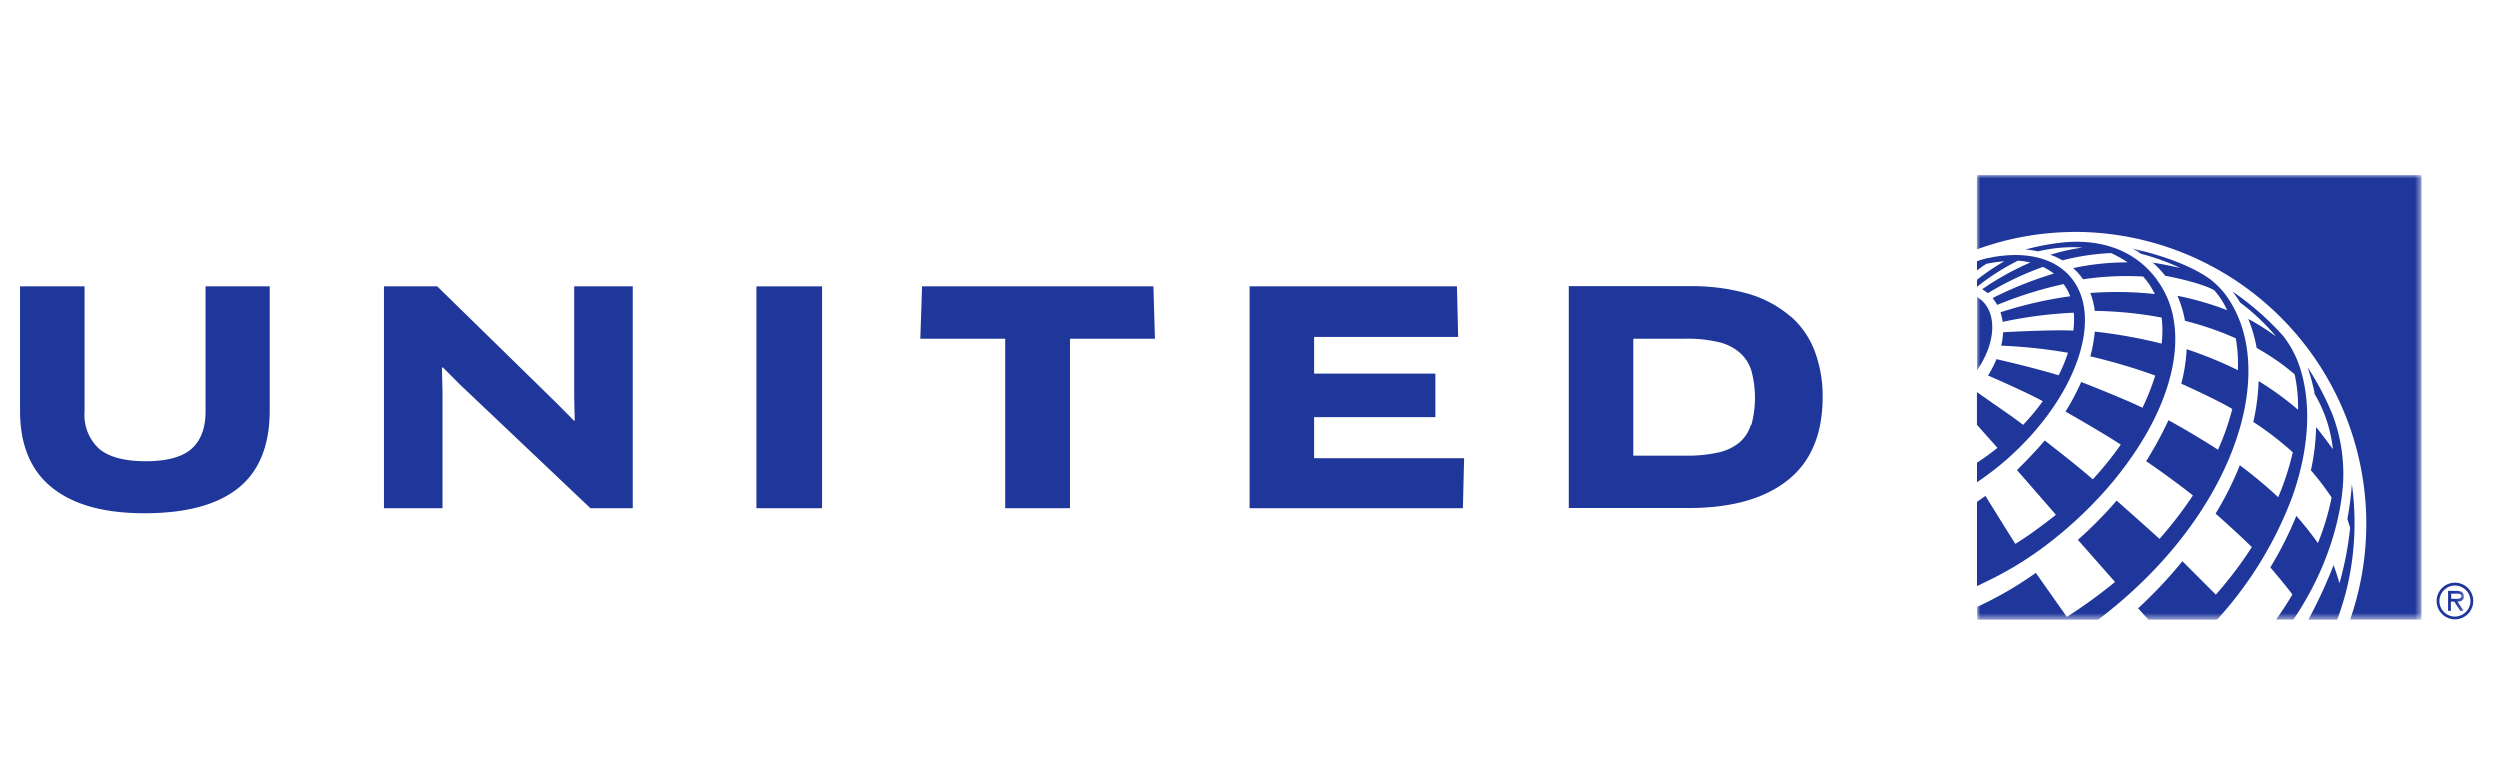 <?xml version="1.0" encoding="UTF-8"?> <svg xmlns="http://www.w3.org/2000/svg" xmlns:xlink="http://www.w3.org/1999/xlink" width="374" height="117" viewBox="0 0 374 117"><defs><mask id="a" x="295.76" y="37.21" width="72.84" height="55.45" maskUnits="userSpaceOnUse"><polygon points="295.76 37.21 368.6 37.21 368.6 92.67 295.76 92.67 295.76 37.21" style="fill:#fff;fill-rule:evenodd"></polygon></mask><mask id="b" x="295.76" y="37.21" width="72.84" height="55.48" maskUnits="userSpaceOnUse"><polygon points="295.76 37.21 368.6 37.21 368.6 92.67 295.76 92.67 295.76 37.21" style="fill:#fff;fill-rule:evenodd"></polygon></mask><mask id="f" x="295.75" y="26.19" width="66.5" height="66.48" maskUnits="userSpaceOnUse"><polygon points="295.75 26.19 362.25 26.19 362.25 92.67 295.75 92.67 295.75 26.19" style="fill:#fff;fill-rule:evenodd"></polygon></mask><mask id="g" x="295.75" y="26.19" width="66.5" height="66.5" maskUnits="userSpaceOnUse"><polygon points="295.75 26.19 362.25 26.19 362.25 92.67 295.75 92.67 295.75 26.19" style="fill:#fff;fill-rule:evenodd"></polygon></mask></defs><path d="M367.25,87.17A2.74,2.74,0,1,0,370,89.91a2.73,2.73,0,0,0-2.75-2.74m0,5.07a2.32,2.32,0,1,1,2.33-2.33,2.35,2.35,0,0,1-2.33,2.33" style="fill:#1f369b;fill-rule:evenodd"></path><g style="mask:url(#a)"><path d="M368.6,89.19c0-.65-.53-.8-1.07-.8h-1.3v3h.42V90h.51l.89,1.38h.51L367.65,90c.54,0,1-.23,1-.82m-1.44.4h-.51v-.77h.8c.32,0,.73.05.73.36,0,.48-.66.41-1,.41" style="fill:#1f369b;fill-rule:evenodd"></path></g><g style="mask:url(#b)"><path d="M349.65,92.69a44.53,44.53,0,0,0,1.42-4.58,42.28,42.28,0,0,0,.77-15.68,46.3,46.3,0,0,1-.67,5.19c.11.37.31,1,.41,1.34h0a48.93,48.93,0,0,1-1.6,8.3c-.36-1.34-.85-2.63-.88-2.71h0a71.47,71.47,0,0,1-3.77,8.15h4.32" style="fill:#1f369b;fill-rule:evenodd"></path></g><g style="mask:url(#b)"><path d="M340.59,92.69h2.5c7.11-10.5,7.47-19.82,7.47-21.6A25.12,25.12,0,0,0,349,62.17a40.78,40.78,0,0,0-3.77-7.2,33.48,33.48,0,0,1,1,3.66c0,.1,0,.18,0,.25a20.38,20.38,0,0,1,2.77,8.32h0s-1.44-2-2.51-3.3a33.26,33.26,0,0,1-.78,6.46,39.31,39.31,0,0,1,3.1,4.07,38.25,38.25,0,0,1-2.05,6.82,46.57,46.57,0,0,0-3.23-4.07,53.44,53.44,0,0,1-3.89,7.7s2.71,3.17,3.3,4.07c-.8,1.34-1.57,2.51-2.43,3.73" style="fill:#1f369b;fill-rule:evenodd"></path></g><g style="mask:url(#b)"><path d="M331.68,92.69a56.81,56.81,0,0,0,11.16-18.14c2.1-5.77,3.24-12.81,1.38-19.08-.12-.41-.26-.83-.42-1.25a15.51,15.51,0,0,0-2.2-3.92A42.17,42.17,0,0,0,334,43.62a15.74,15.74,0,0,1,1.12,1.63,32.59,32.59,0,0,1,5.39,5.1,34.9,34.9,0,0,0-4.17-2.64h0a20.89,20.89,0,0,1,1.26,4.35A34.09,34.09,0,0,1,343.28,56a23.47,23.47,0,0,1,.51,5.3,45.26,45.26,0,0,0-5.9-4.29,32.46,32.46,0,0,1-.79,6.11,48,48,0,0,1,5.9,4.54,39.68,39.68,0,0,1-2.18,6.72,70.13,70.13,0,0,0-5.74-4.78,48.16,48.16,0,0,1-3.63,7.24c2.8,2.44,5.43,5,5.43,5a59.41,59.41,0,0,1-5.39,7.12h0l-5-5A67.28,67.28,0,0,1,319.86,91l1.53,1.7h10.29" style="fill:#1f369b;fill-rule:evenodd"></path></g><g style="mask:url(#b)"><path d="M333,44.17a10.25,10.25,0,0,0-1.11-1.29,12.07,12.07,0,0,0-1.11-1c-4.16-3.14-11.83-4.71-11.83-4.71a15.36,15.36,0,0,1,1.35.8,33.32,33.32,0,0,1,5.87,2.12s-2.5-.57-4.1-.79a14.79,14.79,0,0,1,1.84,1.95s5.09.93,7.32,2.15a11.42,11.42,0,0,1,1.94,3,44.85,44.85,0,0,0-7.43-2.15,16.05,16.05,0,0,1,1.13,3.74,46.48,46.48,0,0,1,7.6,2.62,22.21,22.21,0,0,1,.32,4.77,59.44,59.44,0,0,0-7.67-3.14,25.18,25.18,0,0,1-.8,5.16s5.26,2.35,7.63,3.78a37.72,37.72,0,0,1-2.14,6.1c-3.6-2.34-7.41-4.42-7.41-4.42A54.92,54.92,0,0,1,321.06,69h0c.06,0,4,2.73,7,5.12a59.56,59.56,0,0,1-5,6.5c-.63-.61-6.41-5.73-6.41-5.73a61.62,61.62,0,0,1-5.8,5.87h0l5.56,6.3h0a76.49,76.49,0,0,1-7.21,5.23l-4.64-6.59a54.37,54.37,0,0,1-8.78,5.09v1.91h18.11C334.09,77.4,341.26,55.52,333,44.17" style="fill:#1f369b;fill-rule:evenodd"></path></g><path d="M322.71,41.88c-5-6.76-12.88-5.8-15.22-5.47a34.89,34.89,0,0,0-4.52.93c.57,0,1.35.15,1.92.26a22.49,22.49,0,0,1,6.66-.57h0a30.91,30.91,0,0,0-4.83,1.09h0a9,9,0,0,1,1.82.83,35.34,35.34,0,0,1,7.28-1.09h0a18.21,18.21,0,0,1,2.47,1.39,38.64,38.64,0,0,0-8.15.86,9.44,9.44,0,0,1,1.49,1.67,44.46,44.46,0,0,1,9-.41s.57.69.83,1.06a13.43,13.43,0,0,1,.9,1.56,53.29,53.29,0,0,0-9.65-.16,11.08,11.08,0,0,1,.67,2.68,57.89,57.89,0,0,1,10,1,16.83,16.83,0,0,1,0,3.9,73.17,73.17,0,0,0-10-1.8,21.27,21.27,0,0,1-.67,3.7,86,86,0,0,1,9.71,2.87c-.06.21-.13.41-.2.62A33.35,33.35,0,0,1,320.51,61c-2.65-1.31-9.16-3.86-9.16-3.86A35.36,35.36,0,0,1,309,61.57s5.58,3.18,8.27,4.94a48.93,48.93,0,0,1-4.19,5.2c-1.95-1.75-6.82-5.53-7.19-5.81-1.57,1.87-3.56,3.84-4.15,4.42L307.56,77l-.16.15c-1.27,1-2.63,2-3.79,2.83-1,.68-1.82,1.21-2.11,1.39-.07-.1-3.9-6.22-4.47-7.19l-1.27.9V87.68c.68-.33,1.37-.67,2.06-1a52.07,52.07,0,0,0,9.48-6.06,59.94,59.94,0,0,0,5.89-5.35,53.28,53.28,0,0,0,6.1-7.49c6.45-9.53,8.18-19.46,3.42-25.86" style="fill:#1f369b;fill-rule:evenodd"></path><path d="M309.69,41.37c-2.4-2.75-6.38-3.69-11-3l-.38.06-1.07.21a11.7,11.7,0,0,0-1.48.44v1.39c.45-.36.92-.71,1.4-1a20.08,20.08,0,0,1,2.68-.38,34.34,34.34,0,0,0-4.08,2.76v1.06l0,0A34.06,34.06,0,0,1,301.88,39a11,11,0,0,1,1.86.27,41.08,41.08,0,0,0-7.2,4,7.79,7.79,0,0,1,.84.59,45.07,45.07,0,0,1,8.25-3.93,9.11,9.11,0,0,1,1.63,1,55.8,55.8,0,0,0-9.17,3.66,6.35,6.35,0,0,1,.67,1l.08,0a59.51,59.51,0,0,1,9.87-3.09,7.39,7.39,0,0,1,1,1.82,60.44,60.44,0,0,0-10.44,2.4,8,8,0,0,1,.33,1.43,64.32,64.32,0,0,1,10.64-1.37,12.86,12.86,0,0,1-.07,2.68c-3-.16-10.22.22-10.51.25a9.33,9.33,0,0,1-.29,2,77.26,77.26,0,0,1,10,1.06,23,23,0,0,1-1.4,3.38c-3.19-1-8-2.12-9.3-2.42a15.69,15.69,0,0,1-1.26,2.44s5.92,2.58,8.19,3.85h0a35,35,0,0,1-2.94,3.54c-.56-.43-1.1-.82-1.6-1.19l-5.31-3.71h0v4.89L298.82,67a37.44,37.44,0,0,1-3.06,2.22v2.92l.11-.07A46.16,46.16,0,0,0,300,68.91c10.58-9.21,14.92-21.54,9.69-27.54" style="fill:#1f369b;fill-rule:evenodd"></path><g style="mask:url(#f)"><path d="M295.76,55.38c2.7-3.85,3.09-8.26.72-10.42a5.12,5.12,0,0,0-.72-.53v11" style="fill:#1f369b;fill-rule:evenodd"></path></g><g style="mask:url(#g)"><path d="M310.51,34.69a43.67,43.67,0,0,1,41.07,58h10.67V26.19h-66.5V37.28h.06a43.05,43.05,0,0,1,14.7-2.58" style="fill:#1f369b;fill-rule:evenodd"></path></g><path d="M267.93,47.4A16.82,16.82,0,0,0,261.71,44a30.6,30.6,0,0,0-9.09-1.19H234.69V76h17.93q9.56,0,14.8-4.14t5.25-12.46a19.2,19.2,0,0,0-1.16-6.79,12.93,12.93,0,0,0-3.58-5.24m-6,16.19a5.6,5.6,0,0,1-1.79,2.7,7.56,7.56,0,0,1-3.21,1.46,21.67,21.67,0,0,1-4.76.45h-7.83V50.67h7.83a20.24,20.24,0,0,1,4.85.49,7.45,7.45,0,0,1,3.19,1.55A5.92,5.92,0,0,1,262,55.43a15.55,15.55,0,0,1,0,8.16" style="fill:#1f369b;fill-rule:evenodd"></path><polyline points="196.59 62.4 214.73 62.4 214.73 55.89 196.59 55.89 196.59 50.41 218.14 50.41 217.96 42.84 186.94 42.84 186.94 76.03 218.85 76.03 219.03 68.55 196.59 68.55 196.59 62.4" style="fill:#1f369b;fill-rule:evenodd"></polyline><polyline points="137.94 42.84 137.68 50.67 150.38 50.67 150.38 76.03 160.07 76.03 160.07 50.67 172.78 50.67 172.55 42.84 137.94 42.84" style="fill:#1f369b;fill-rule:evenodd"></polyline><polygon points="113.16 76.03 122.98 76.03 122.98 42.84 113.16 42.84 113.16 76.03" style="fill:#1f369b;fill-rule:evenodd"></polygon><polyline points="85.9 59.34 85.98 62.89 85.9 62.97 83.37 60.41 65.41 42.84 57.44 42.84 57.44 76.03 66.2 76.03 66.2 58.59 66.11 55.01 66.25 54.96 68.77 57.49 88.33 76.03 94.66 76.03 94.66 42.84 85.9 42.84 85.9 59.34" style="fill:#1f369b;fill-rule:evenodd"></polyline><path d="M30.75,61.56c0,2.51-.71,4.37-2.12,5.6S24.94,69,21.81,69s-5.47-.61-6.95-1.83a6.88,6.88,0,0,1-2.21-5.6V42.84H3V61.47Q3,69.16,7.85,73t14,3.78Q31,76.74,35.66,73t4.69-11.51V42.84h-9.6V61.56" style="fill:#1f369b;fill-rule:evenodd"></path></svg> 